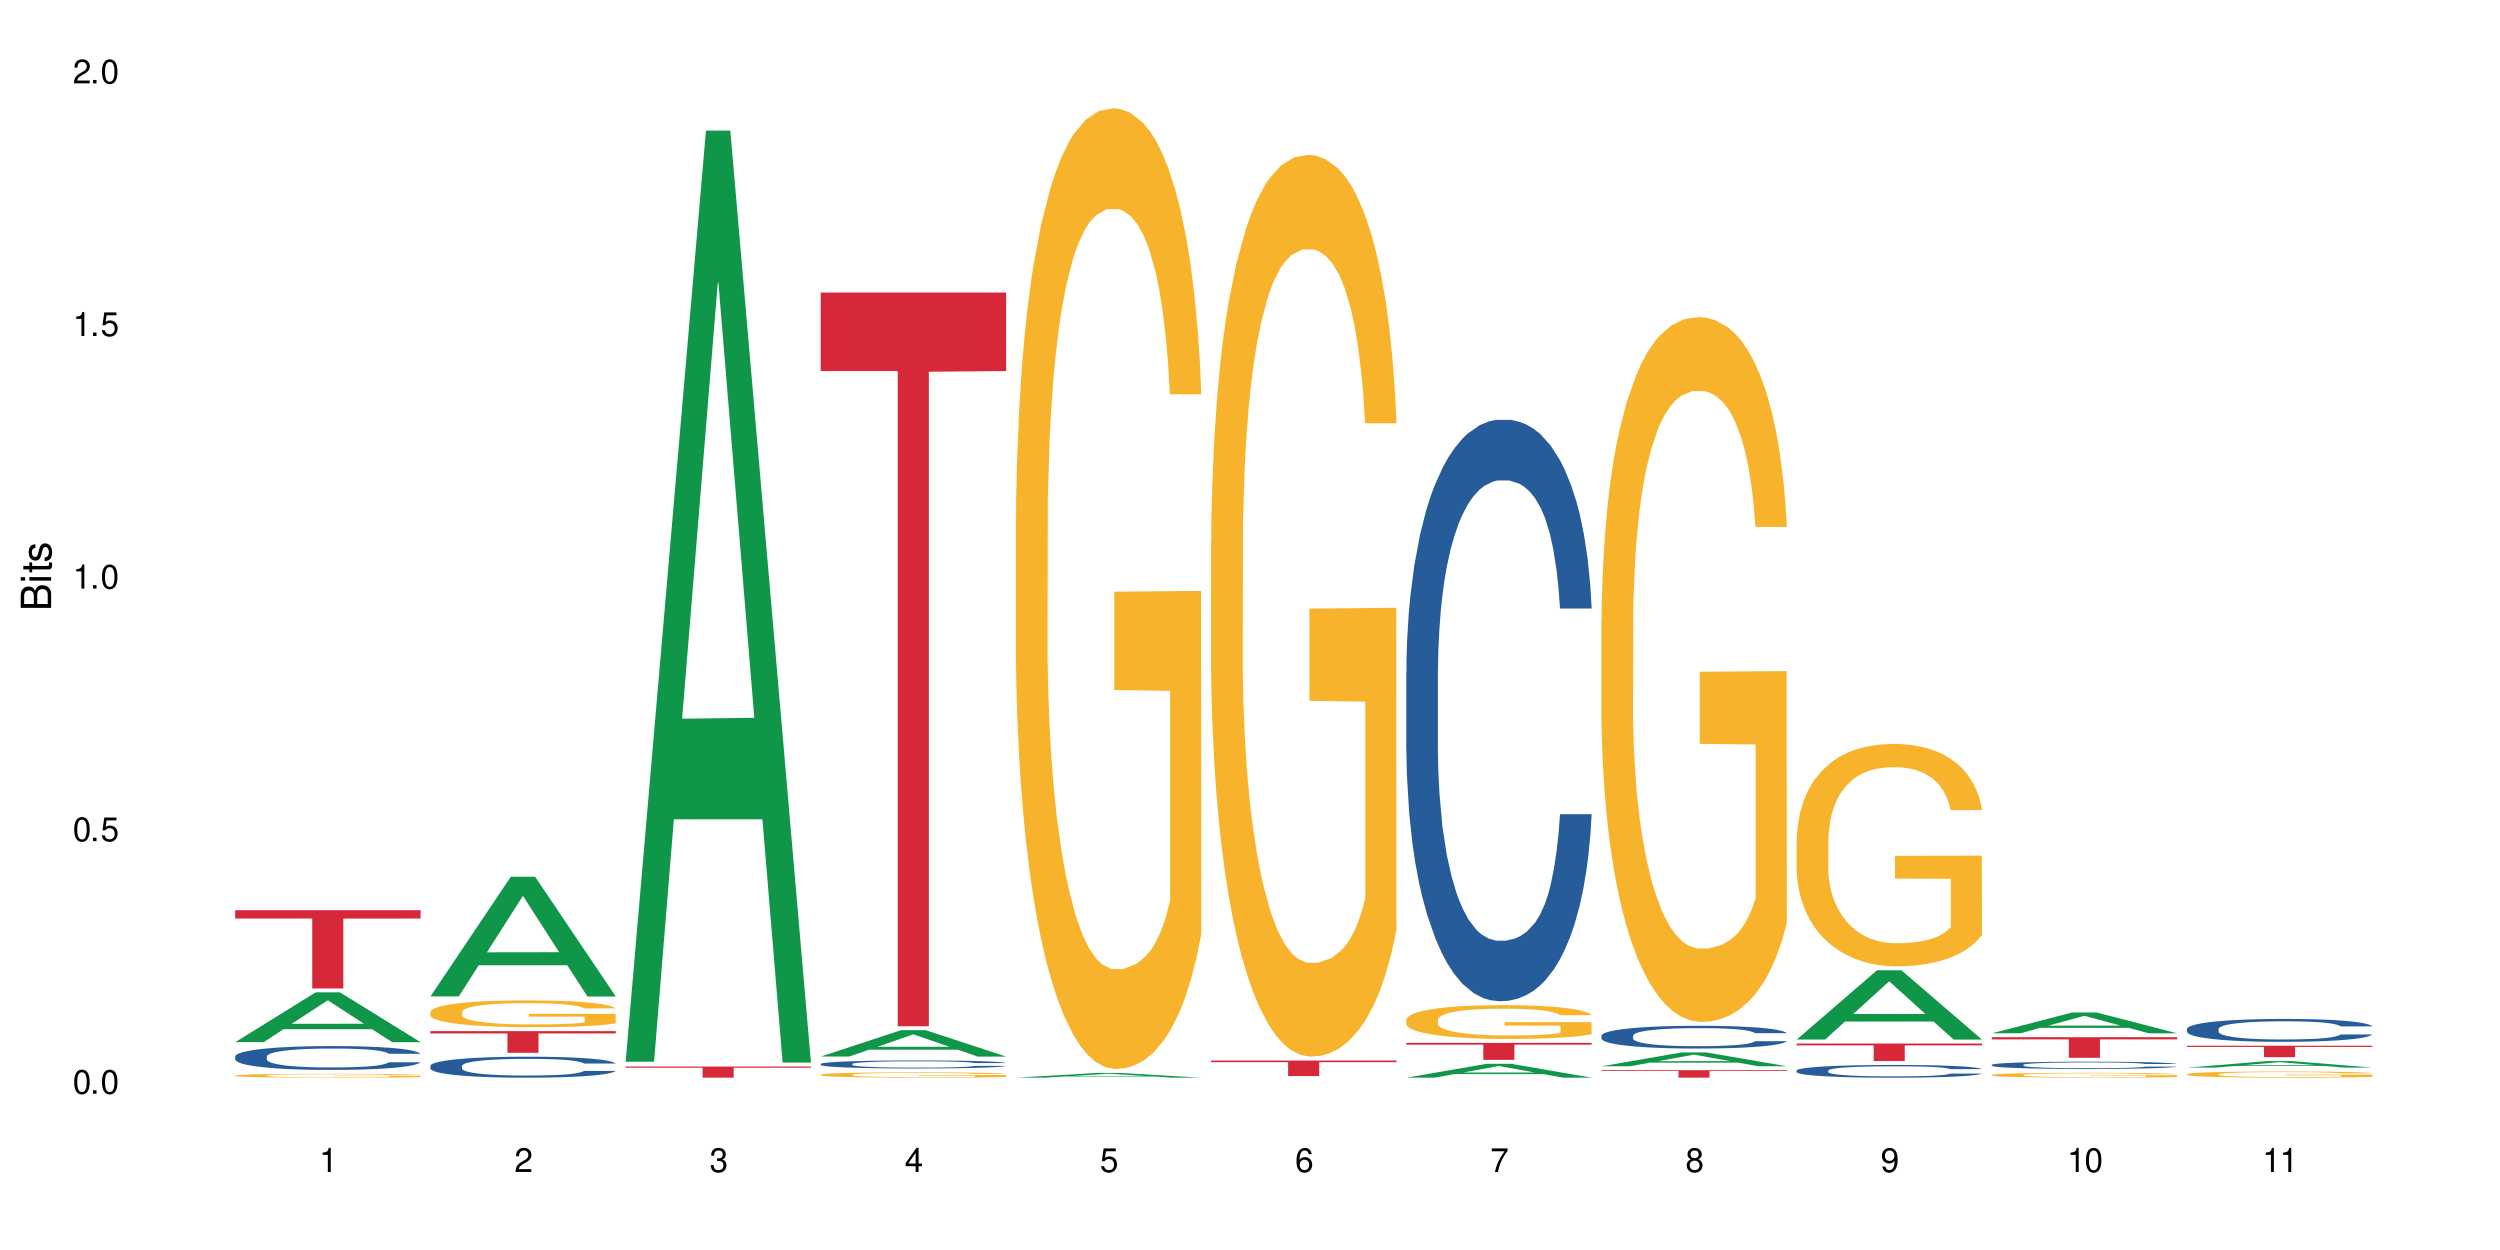 <?xml version="1.0" encoding="UTF-8"?>
<svg xmlns="http://www.w3.org/2000/svg" xmlns:xlink="http://www.w3.org/1999/xlink" width="720" height="360" viewBox="0 0 720 360">
<defs>
<g>
<g id="glyph-0-0">
</g>
<g id="glyph-0-1">
<path d="M 2.641 -6.938 C 2 -6.938 1.422 -6.656 1.078 -6.172 C 0.641 -5.562 0.406 -4.641 0.406 -3.359 C 0.406 -1.016 1.188 0.219 2.641 0.219 C 4.078 0.219 4.859 -1.016 4.859 -3.297 C 4.859 -4.641 4.656 -5.547 4.203 -6.172 C 3.844 -6.656 3.281 -6.938 2.641 -6.938 Z M 2.641 -6.188 C 3.547 -6.188 4 -5.25 4 -3.375 C 4 -1.406 3.562 -0.484 2.625 -0.484 C 1.734 -0.484 1.281 -1.438 1.281 -3.344 C 1.281 -5.25 1.734 -6.188 2.641 -6.188 Z M 2.641 -6.188 "/>
</g>
<g id="glyph-0-2">
<path d="M 1.828 -1 L 0.828 -1 L 0.828 0 L 1.828 0 Z M 1.828 -1 "/>
</g>
<g id="glyph-0-3">
<path d="M 4.562 -6.797 L 1.062 -6.797 L 0.547 -3.094 L 1.328 -3.094 C 1.719 -3.562 2.047 -3.734 2.578 -3.734 C 3.484 -3.734 4.062 -3.109 4.062 -2.094 C 4.062 -1.125 3.484 -0.531 2.578 -0.531 C 1.828 -0.531 1.375 -0.906 1.188 -1.672 L 0.328 -1.672 C 0.453 -1.109 0.547 -0.844 0.75 -0.594 C 1.125 -0.078 1.828 0.219 2.594 0.219 C 3.969 0.219 4.922 -0.781 4.922 -2.219 C 4.922 -3.562 4.031 -4.484 2.719 -4.484 C 2.25 -4.484 1.859 -4.359 1.469 -4.062 L 1.734 -5.969 L 4.562 -5.969 Z M 4.562 -6.797 "/>
</g>
<g id="glyph-0-4">
<path d="M 2.484 -4.938 L 2.484 0 L 3.328 0 L 3.328 -6.938 L 2.766 -6.938 C 2.469 -5.875 2.281 -5.734 0.984 -5.562 L 0.984 -4.938 Z M 2.484 -4.938 "/>
</g>
<g id="glyph-0-5">
<path d="M 4.859 -0.828 L 1.281 -0.828 C 1.359 -1.406 1.672 -1.781 2.5 -2.281 L 3.469 -2.828 C 4.406 -3.344 4.906 -4.062 4.906 -4.906 C 4.906 -5.484 4.672 -6.031 4.266 -6.406 C 3.859 -6.766 3.375 -6.938 2.719 -6.938 C 1.859 -6.938 1.219 -6.625 0.844 -6.031 C 0.609 -5.672 0.5 -5.234 0.484 -4.531 L 1.328 -4.531 C 1.359 -5.016 1.406 -5.281 1.531 -5.516 C 1.75 -5.938 2.188 -6.203 2.703 -6.203 C 3.469 -6.203 4.031 -5.641 4.031 -4.891 C 4.031 -4.344 3.719 -3.859 3.125 -3.516 L 2.234 -3 C 0.812 -2.172 0.406 -1.531 0.328 -0.016 L 4.859 -0.016 Z M 4.859 -0.828 "/>
</g>
<g id="glyph-0-6">
<path d="M 2.125 -3.188 L 2.578 -3.188 C 3.5 -3.188 3.984 -2.766 3.984 -1.922 C 3.984 -1.062 3.469 -0.531 2.594 -0.531 C 1.656 -0.531 1.203 -1 1.156 -2.016 L 0.312 -2.016 C 0.344 -1.453 0.438 -1.094 0.609 -0.781 C 0.953 -0.109 1.625 0.219 2.547 0.219 C 3.953 0.219 4.859 -0.625 4.859 -1.938 C 4.859 -2.828 4.516 -3.297 3.703 -3.594 C 4.344 -3.844 4.656 -4.328 4.656 -5.031 C 4.656 -6.219 3.875 -6.938 2.578 -6.938 C 1.203 -6.938 0.484 -6.172 0.453 -4.703 L 1.297 -4.703 C 1.312 -5.125 1.344 -5.359 1.453 -5.578 C 1.641 -5.969 2.062 -6.203 2.594 -6.203 C 3.344 -6.203 3.797 -5.75 3.797 -5 C 3.797 -4.516 3.609 -4.219 3.25 -4.047 C 3.016 -3.953 2.703 -3.922 2.125 -3.906 Z M 2.125 -3.188 "/>
</g>
<g id="glyph-0-7">
<path d="M 3.141 -1.672 L 3.141 0 L 3.984 0 L 3.984 -1.672 L 4.984 -1.672 L 4.984 -2.438 L 3.984 -2.438 L 3.984 -6.938 L 3.359 -6.938 L 0.266 -2.578 L 0.266 -1.672 Z M 3.141 -2.438 L 1 -2.438 L 3.141 -5.5 Z M 3.141 -2.438 "/>
</g>
<g id="glyph-0-8">
<path d="M 4.781 -5.125 C 4.609 -6.266 3.891 -6.938 2.844 -6.938 C 2.094 -6.938 1.422 -6.578 1.031 -5.953 C 0.594 -5.266 0.406 -4.422 0.406 -3.172 C 0.406 -2 0.578 -1.25 0.984 -0.641 C 1.359 -0.078 1.953 0.219 2.703 0.219 C 3.984 0.219 4.922 -0.75 4.922 -2.094 C 4.922 -3.375 4.062 -4.281 2.844 -4.281 C 2.172 -4.281 1.641 -4.031 1.281 -3.516 C 1.281 -5.234 1.828 -6.188 2.797 -6.188 C 3.391 -6.188 3.797 -5.797 3.938 -5.125 Z M 2.734 -3.531 C 3.547 -3.531 4.062 -2.953 4.062 -2.031 C 4.062 -1.156 3.484 -0.531 2.703 -0.531 C 1.922 -0.531 1.328 -1.188 1.328 -2.078 C 1.328 -2.938 1.906 -3.531 2.734 -3.531 Z M 2.734 -3.531 "/>
</g>
<g id="glyph-0-9">
<path d="M 4.984 -6.797 L 0.438 -6.797 L 0.438 -5.969 L 4.109 -5.969 C 2.5 -3.656 1.828 -2.234 1.328 0 L 2.219 0 C 2.594 -2.172 3.453 -4.047 4.984 -6.094 Z M 4.984 -6.797 "/>
</g>
<g id="glyph-0-10">
<path d="M 3.75 -3.656 C 4.469 -4.094 4.688 -4.438 4.688 -5.078 C 4.688 -6.172 3.844 -6.938 2.641 -6.938 C 1.438 -6.938 0.594 -6.172 0.594 -5.094 C 0.594 -4.438 0.812 -4.094 1.516 -3.656 C 0.734 -3.266 0.359 -2.703 0.359 -1.922 C 0.359 -0.656 1.281 0.219 2.641 0.219 C 3.984 0.219 4.922 -0.656 4.922 -1.922 C 4.922 -2.703 4.531 -3.266 3.75 -3.656 Z M 2.641 -6.188 C 3.359 -6.188 3.812 -5.75 3.812 -5.062 C 3.812 -4.406 3.344 -3.984 2.641 -3.984 C 1.922 -3.984 1.453 -4.406 1.453 -5.078 C 1.453 -5.75 1.922 -6.188 2.641 -6.188 Z M 2.641 -3.266 C 3.484 -3.266 4.062 -2.719 4.062 -1.906 C 4.062 -1.078 3.484 -0.531 2.625 -0.531 C 1.797 -0.531 1.219 -1.094 1.219 -1.906 C 1.219 -2.719 1.781 -3.266 2.641 -3.266 Z M 2.641 -3.266 "/>
</g>
<g id="glyph-0-11">
<path d="M 0.516 -1.578 C 0.672 -0.453 1.406 0.219 2.438 0.219 C 3.188 0.219 3.859 -0.141 4.266 -0.766 C 4.688 -1.453 4.891 -2.297 4.891 -3.547 C 4.891 -4.719 4.703 -5.453 4.312 -6.078 C 3.938 -6.641 3.344 -6.938 2.594 -6.938 C 1.297 -6.938 0.359 -5.969 0.359 -4.625 C 0.359 -3.344 1.234 -2.453 2.453 -2.453 C 3.094 -2.453 3.578 -2.672 4.016 -3.203 C 4 -1.484 3.469 -0.531 2.5 -0.531 C 1.906 -0.531 1.484 -0.906 1.359 -1.578 Z M 2.578 -6.203 C 3.375 -6.203 3.969 -5.531 3.969 -4.641 C 3.969 -3.797 3.391 -3.188 2.547 -3.188 C 1.734 -3.188 1.234 -3.766 1.234 -4.688 C 1.234 -5.562 1.797 -6.203 2.578 -6.203 Z M 2.578 -6.203 "/>
</g>
<g id="glyph-1-0">
</g>
<g id="glyph-1-1">
<path d="M 0 -0.953 L 0 -4.891 C 0 -5.719 -0.234 -6.344 -0.734 -6.797 C -1.188 -7.234 -1.812 -7.469 -2.5 -7.469 C -3.547 -7.469 -4.188 -7 -4.625 -5.875 C -4.984 -6.688 -5.625 -7.094 -6.531 -7.094 C -7.172 -7.094 -7.734 -6.859 -8.141 -6.391 C -8.562 -5.922 -8.75 -5.344 -8.75 -4.5 L -8.75 -0.953 Z M -4.984 -2.062 L -7.766 -2.062 L -7.766 -4.219 C -7.766 -4.844 -7.688 -5.203 -7.453 -5.5 C -7.219 -5.812 -6.859 -5.969 -6.375 -5.969 C -5.891 -5.969 -5.531 -5.812 -5.297 -5.5 C -5.062 -5.203 -4.984 -4.844 -4.984 -4.219 Z M -0.984 -2.062 L -4 -2.062 L -4 -4.781 C -4 -5.766 -3.438 -6.359 -2.484 -6.359 C -1.547 -6.359 -0.984 -5.766 -0.984 -4.781 Z M -0.984 -2.062 "/>
</g>
<g id="glyph-1-2">
<path d="M -6.281 -1.797 L -6.281 -0.797 L 0 -0.797 L 0 -1.797 Z M -8.75 -1.797 L -8.75 -0.797 L -7.484 -0.797 L -7.484 -1.797 Z M -8.75 -1.797 "/>
</g>
<g id="glyph-1-3">
<path d="M -6.281 -3.047 L -6.281 -2.016 L -8.016 -2.016 L -8.016 -1.016 L -6.281 -1.016 L -6.281 -0.172 L -5.469 -0.172 L -5.469 -1.016 L -0.719 -1.016 C -0.078 -1.016 0.281 -1.453 0.281 -2.234 C 0.281 -2.5 0.25 -2.719 0.188 -3.047 L -0.641 -3.047 C -0.609 -2.906 -0.594 -2.766 -0.594 -2.562 C -0.594 -2.141 -0.719 -2.016 -1.156 -2.016 L -5.469 -2.016 L -5.469 -3.047 Z M -6.281 -3.047 "/>
</g>
<g id="glyph-1-4">
<path d="M -4.531 -5.25 C -5.766 -5.25 -6.469 -4.422 -6.469 -2.969 C -6.469 -1.516 -5.719 -0.562 -4.547 -0.562 C -3.562 -0.562 -3.094 -1.062 -2.734 -2.562 L -2.516 -3.484 C -2.344 -4.188 -2.094 -4.469 -1.641 -4.469 C -1.047 -4.469 -0.641 -3.875 -0.641 -3 C -0.641 -2.453 -0.797 -2 -1.062 -1.75 C -1.25 -1.594 -1.422 -1.531 -1.875 -1.469 L -1.875 -0.406 C -0.422 -0.453 0.281 -1.266 0.281 -2.922 C 0.281 -4.5 -0.5 -5.516 -1.719 -5.516 C -2.656 -5.516 -3.172 -4.984 -3.469 -3.734 L -3.703 -2.766 C -3.891 -1.953 -4.156 -1.609 -4.594 -1.609 C -5.188 -1.609 -5.547 -2.125 -5.547 -2.938 C -5.547 -3.75 -5.203 -4.172 -4.531 -4.203 Z M -4.531 -5.25 "/>
</g>
</g>
</defs>
<rect x="-72" y="-36" width="864" height="432" fill="rgb(100%, 100%, 100%)" fill-opacity="1"/>
<path fill-rule="nonzero" fill="rgb(6.275%, 58.824%, 28.235%)" fill-opacity="1" d="M 67.73 300.137 L 67.789 300.125 L 90.895 285.797 L 97.91 285.797 L 121.133 300.152 L 112.973 300.152 L 107.152 296.406 L 81.652 296.406 L 75.945 300.137 L 67.73 300.137 L 84.105 294.855 L 104.816 294.84 L 94.488 288.141 L 94.375 288.129 L 94.262 288.168 L 84.047 294.84 L 84.105 294.855 Z M 67.73 300.137 "/>
<path fill-rule="nonzero" fill="rgb(14.51%, 36.078%, 60%)" fill-opacity="1" d="M 67.73 304.258 L 67.797 304.25 L 67.797 304.102 L 67.992 303.863 L 68.449 303.562 L 68.902 303.355 L 70.074 302.984 L 71.703 302.629 L 73.398 302.352 L 74.633 302.188 L 75.742 302.062 L 78.281 301.832 L 79.91 301.711 L 81.668 301.605 L 83.816 301.5 L 85.379 301.438 L 88.895 301.336 L 91.5 301.293 L 93.52 301.273 L 97.883 301.273 L 100.488 301.297 L 102.375 301.328 L 104.461 301.379 L 106.219 301.438 L 109.281 301.574 L 112.016 301.75 L 113.254 301.852 L 115.207 302.043 L 116.703 302.23 L 117.746 302.395 L 118.918 302.629 L 119.961 302.91 L 120.742 303.23 L 121.133 303.5 L 112.016 303.5 L 111.559 303.25 L 111.039 303.055 L 110.062 302.797 L 109.086 302.613 L 107.715 302.434 L 106.48 302.312 L 104.785 302.195 L 103.289 302.121 L 101.727 302.062 L 100.227 302.023 L 97.363 301.988 L 94.039 301.988 L 92.805 302 L 90.262 302.051 L 88.895 302.094 L 86.941 302.184 L 85.574 302.262 L 83.945 302.391 L 82.84 302.496 L 81.473 302.66 L 80.496 302.805 L 79.387 303.012 L 78.738 303.168 L 78.152 303.344 L 77.629 303.551 L 77.238 303.77 L 76.977 304 L 76.848 304.227 L 76.848 305.199 L 76.977 305.426 L 77.305 305.688 L 78.152 306.07 L 79.387 306.402 L 80.82 306.668 L 82.188 306.855 L 82.969 306.941 L 84.012 307.043 L 85.641 307.168 L 87.984 307.293 L 89.352 307.344 L 91.438 307.395 L 93.586 307.418 L 96.449 307.418 L 98.988 307.395 L 100.684 307.363 L 102.441 307.312 L 104.852 307.207 L 106.348 307.105 L 107.652 306.988 L 108.629 306.867 L 109.281 306.766 L 110.258 306.574 L 111.039 306.359 L 111.625 306.141 L 112.016 305.926 L 121.133 305.926 L 120.742 306.176 L 120.156 306.422 L 119.57 306.605 L 118.656 306.824 L 117.613 307.02 L 116.117 307.238 L 114.879 307.383 L 113.254 307.539 L 111.754 307.656 L 110.125 307.766 L 107.715 307.891 L 106.152 307.953 L 104.461 308.008 L 102.441 308.059 L 99.902 308.102 L 97.168 308.129 L 94.625 308.133 L 91.891 308.121 L 89.871 308.098 L 87.203 308.039 L 83.883 307.926 L 81.473 307.809 L 79.582 307.688 L 77.957 307.562 L 76.133 307.395 L 73.789 307.117 L 72.355 306.906 L 71.379 306.73 L 70.27 306.484 L 69.488 306.266 L 68.578 305.914 L 67.926 305.469 L 67.73 305.125 Z M 67.73 304.258 "/>
<path fill-rule="nonzero" fill="rgb(96.863%, 70.196%, 16.863%)" fill-opacity="1" d="M 67.73 309.734 L 67.797 309.734 L 67.797 309.715 L 68.055 309.668 L 68.707 309.605 L 69.555 309.551 L 70.465 309.512 L 71.051 309.488 L 72.027 309.457 L 72.875 309.438 L 75.023 309.391 L 77.762 309.348 L 79.258 309.328 L 80.949 309.312 L 83.359 309.293 L 84.469 309.285 L 87.855 309.27 L 91.695 309.258 L 95.93 309.254 L 97.883 309.258 L 100.555 309.262 L 104.199 309.273 L 106.285 309.281 L 107.91 309.293 L 109.605 309.305 L 111.688 309.324 L 113.645 309.352 L 115.207 309.375 L 116.77 309.406 L 118.07 309.438 L 119.18 309.473 L 120.156 309.516 L 120.742 309.555 L 121.133 309.59 L 112.078 309.59 L 111.559 309.555 L 110.973 309.527 L 109.996 309.492 L 109.02 309.469 L 108.043 309.449 L 106.219 309.422 L 104.656 309.406 L 102.703 309.391 L 100.812 309.383 L 98.664 309.375 L 93.91 309.375 L 90.785 309.379 L 88.961 309.387 L 87.66 309.398 L 85.836 309.41 L 84.727 309.426 L 84.078 309.434 L 82.125 309.465 L 80.82 309.492 L 80.105 309.512 L 79.191 309.543 L 78.543 309.57 L 77.824 309.609 L 77.434 309.641 L 76.914 309.711 L 76.848 309.895 L 77.043 309.934 L 77.434 309.977 L 77.957 310.012 L 78.738 310.051 L 79.52 310.082 L 80.887 310.121 L 82.059 310.148 L 82.969 310.164 L 84.727 310.191 L 85.445 310.203 L 87.137 310.219 L 88.895 310.234 L 91.047 310.246 L 92.672 310.254 L 95.277 310.258 L 98.598 310.258 L 102.508 310.254 L 104.98 310.246 L 106.676 310.234 L 107.781 310.23 L 109.148 310.219 L 110.125 310.207 L 111.039 310.195 L 112.145 310.18 L 112.145 309.934 L 96.059 309.934 L 96.059 309.82 L 121.066 309.816 L 121.133 310.219 L 119.766 310.246 L 118.07 310.273 L 116.441 310.293 L 114.75 310.309 L 112.34 310.328 L 110.387 310.34 L 107.391 310.355 L 104.656 310.363 L 101.789 310.371 L 99.25 310.375 L 96.254 310.375 L 93.586 310.371 L 90.719 310.367 L 88.441 310.359 L 86.355 310.348 L 84.273 310.336 L 81.668 310.312 L 79.973 310.297 L 76.457 310.25 L 74.895 310.223 L 73.852 310.199 L 72.812 310.176 L 71.703 310.145 L 70.66 310.109 L 69.879 310.078 L 69.164 310.043 L 68.645 310.008 L 68.121 309.965 L 67.859 309.926 L 67.73 309.895 Z M 67.73 309.734 "/>
<path fill-rule="nonzero" fill="rgb(83.922%, 15.686%, 22.353%)" fill-opacity="1" d="M 67.73 262.129 L 121.133 262.129 L 121.133 264.543 L 98.875 264.562 L 98.875 284.676 L 89.922 284.676 L 89.922 264.586 L 89.793 264.543 L 67.73 264.543 Z M 67.73 262.129 "/>
<path fill-rule="nonzero" fill="rgb(6.275%, 58.824%, 28.235%)" fill-opacity="1" d="M 123.941 286.957 L 124 286.926 L 147.105 252.508 L 154.125 252.508 L 177.344 286.992 L 169.184 286.992 L 163.367 277.992 L 137.863 277.992 L 132.156 286.957 L 123.941 286.957 L 140.316 274.266 L 161.027 274.234 L 150.699 258.145 L 150.586 258.109 L 150.473 258.207 L 140.258 274.234 L 140.316 274.266 Z M 123.941 286.957 "/>
<path fill-rule="nonzero" fill="rgb(14.51%, 36.078%, 60%)" fill-opacity="1" d="M 123.941 306.961 L 124.008 306.957 L 124.008 306.824 L 124.203 306.613 L 124.66 306.348 L 125.113 306.168 L 126.285 305.84 L 127.914 305.527 L 129.609 305.285 L 130.844 305.141 L 131.953 305.031 L 134.492 304.824 L 136.121 304.719 L 137.879 304.625 L 140.027 304.531 L 141.59 304.477 L 145.109 304.391 L 147.711 304.352 L 149.73 304.332 L 154.094 304.332 L 156.699 304.355 L 158.59 304.383 L 160.672 304.426 L 162.43 304.477 L 165.492 304.598 L 168.227 304.754 L 169.465 304.84 L 171.418 305.012 L 172.914 305.18 L 173.957 305.32 L 175.129 305.527 L 176.172 305.773 L 176.953 306.055 L 177.344 306.293 L 168.227 306.293 L 167.77 306.074 L 167.25 305.902 L 166.273 305.676 L 165.297 305.516 L 163.93 305.355 L 162.691 305.25 L 160.996 305.145 L 159.5 305.078 L 157.938 305.031 L 156.438 304.996 L 153.574 304.965 L 150.254 304.965 L 149.016 304.973 L 146.477 305.02 L 145.109 305.059 L 143.152 305.133 L 141.785 305.207 L 140.156 305.316 L 139.051 305.41 L 137.684 305.555 L 136.707 305.68 L 135.598 305.863 L 134.949 306 L 134.363 306.156 L 133.84 306.34 L 133.449 306.531 L 133.191 306.734 L 133.059 306.934 L 133.059 307.789 L 133.191 307.988 L 133.516 308.223 L 134.363 308.559 L 135.598 308.852 L 137.031 309.082 L 138.398 309.25 L 139.18 309.324 L 140.223 309.414 L 141.852 309.523 L 144.195 309.637 L 145.562 309.68 L 147.648 309.723 L 149.797 309.746 L 152.66 309.746 L 155.203 309.723 L 156.895 309.695 L 158.652 309.652 L 161.062 309.559 L 162.559 309.469 L 163.863 309.363 L 164.84 309.258 L 165.492 309.172 L 166.469 309 L 167.25 308.812 L 167.836 308.617 L 168.227 308.43 L 177.344 308.43 L 176.953 308.652 L 176.367 308.867 L 175.781 309.027 L 174.867 309.223 L 173.828 309.391 L 172.328 309.586 L 171.09 309.711 L 169.465 309.852 L 167.965 309.957 L 166.336 310.051 L 163.93 310.16 L 162.363 310.215 L 160.672 310.266 L 158.652 310.309 L 156.113 310.348 L 153.379 310.371 L 150.84 310.375 L 148.102 310.363 L 146.086 310.344 L 143.414 310.293 L 140.094 310.191 L 137.684 310.086 L 135.793 309.984 L 134.168 309.871 L 132.344 309.723 L 130 309.48 L 128.566 309.293 L 127.59 309.137 L 126.48 308.922 L 125.699 308.73 L 124.789 308.422 L 124.137 308.027 L 123.941 307.723 Z M 123.941 306.961 "/>
<path fill-rule="nonzero" fill="rgb(96.863%, 70.196%, 16.863%)" fill-opacity="1" d="M 123.941 291.422 L 124.008 291.414 L 124.008 291.273 L 124.27 290.957 L 124.918 290.52 L 125.766 290.16 L 126.676 289.875 L 127.266 289.727 L 128.242 289.516 L 129.086 289.359 L 131.234 289.043 L 133.973 288.746 L 135.469 288.621 L 137.164 288.5 L 139.57 288.367 L 140.68 288.316 L 144.066 288.203 L 147.906 288.133 L 152.141 288.113 L 154.094 288.121 L 156.766 288.148 L 160.41 288.227 L 162.496 288.297 L 164.125 288.367 L 165.816 288.457 L 167.902 288.598 L 169.855 288.77 L 171.418 288.938 L 172.98 289.148 L 174.281 289.375 L 175.391 289.621 L 176.367 289.918 L 176.953 290.164 L 177.344 290.414 L 168.293 290.414 L 167.77 290.164 L 167.184 289.977 L 166.207 289.742 L 165.23 289.574 L 164.254 289.438 L 162.43 289.254 L 160.867 289.141 L 158.914 289.043 L 157.023 288.98 L 154.875 288.938 L 153.574 288.922 L 150.121 288.922 L 146.996 288.973 L 145.172 289.031 L 143.871 289.086 L 142.047 289.191 L 140.941 289.277 L 140.289 289.332 L 138.336 289.551 L 137.031 289.75 L 136.316 289.883 L 135.402 290.094 L 134.754 290.285 L 134.035 290.566 L 133.645 290.781 L 133.125 291.258 L 133.059 292.531 L 133.254 292.797 L 133.645 293.086 L 134.168 293.34 L 134.949 293.609 L 135.73 293.812 L 137.098 294.09 L 138.27 294.273 L 139.18 294.391 L 140.941 294.582 L 141.656 294.648 L 143.348 294.773 L 145.109 294.871 L 147.258 294.957 L 148.883 295 L 151.488 295.035 L 154.812 295.035 L 158.719 294.992 L 161.191 294.938 L 162.887 294.879 L 163.992 294.828 L 165.359 294.754 L 166.336 294.684 L 167.25 294.605 L 168.355 294.484 L 168.355 292.797 L 152.27 292.789 L 152.27 292 L 177.277 291.992 L 177.344 294.754 L 175.977 294.941 L 174.281 295.125 L 172.656 295.266 L 170.961 295.387 L 168.551 295.523 L 166.598 295.605 L 163.602 295.703 L 160.867 295.77 L 158 295.812 L 155.461 295.832 L 152.465 295.84 L 149.797 295.824 L 146.93 295.781 L 144.652 295.727 L 142.566 295.656 L 140.484 295.562 L 137.879 295.414 L 136.188 295.297 L 134.426 295.148 L 132.668 294.973 L 131.105 294.781 L 130.062 294.633 L 129.023 294.465 L 127.914 294.25 L 126.871 294.012 L 126.09 293.793 L 125.375 293.547 L 124.855 293.312 L 124.332 292.996 L 124.074 292.742 L 123.941 292.523 Z M 123.941 291.422 "/>
<path fill-rule="nonzero" fill="rgb(83.922%, 15.686%, 22.353%)" fill-opacity="1" d="M 123.941 296.961 L 177.344 296.961 L 177.344 297.629 L 155.086 297.637 L 155.086 303.211 L 146.133 303.211 L 146.133 297.641 L 146.004 297.629 L 123.941 297.629 Z M 123.941 296.961 "/>
<path fill-rule="nonzero" fill="rgb(6.275%, 58.824%, 28.235%)" fill-opacity="1" d="M 180.152 305.785 L 180.211 305.531 L 203.316 37.609 L 210.336 37.609 L 233.555 306.035 L 225.395 306.035 L 219.578 235.969 L 194.074 235.969 L 188.371 305.785 L 180.152 305.785 L 196.527 206.984 L 217.238 206.73 L 206.91 81.465 L 206.797 81.215 L 206.684 81.969 L 196.473 206.73 L 196.527 206.984 Z M 180.152 305.785 "/>
<path fill-rule="nonzero" fill="rgb(83.922%, 15.686%, 22.353%)" fill-opacity="1" d="M 180.152 307.156 L 233.555 307.156 L 233.555 307.5 L 211.301 307.504 L 211.301 310.375 L 202.344 310.375 L 202.344 307.508 L 202.215 307.5 L 180.152 307.5 Z M 180.152 307.156 "/>
<path fill-rule="nonzero" fill="rgb(6.275%, 58.824%, 28.235%)" fill-opacity="1" d="M 236.367 304.289 L 236.422 304.281 L 259.527 296.676 L 266.547 296.676 L 289.766 304.293 L 281.609 304.293 L 275.789 302.305 L 250.285 302.305 L 244.582 304.289 L 236.367 304.289 L 252.738 301.484 L 273.449 301.477 L 263.121 297.922 L 263.008 297.914 L 262.895 297.934 L 252.684 301.477 L 252.738 301.484 Z M 236.367 304.289 "/>
<path fill-rule="nonzero" fill="rgb(14.51%, 36.078%, 60%)" fill-opacity="1" d="M 236.367 306.418 L 236.43 306.414 L 236.43 306.363 L 236.625 306.285 L 237.082 306.184 L 237.539 306.113 L 238.711 305.988 L 240.34 305.871 L 242.031 305.777 L 243.27 305.723 L 244.375 305.68 L 246.914 305.602 L 248.543 305.562 L 250.301 305.527 L 252.449 305.492 L 254.016 305.469 L 257.531 305.438 L 260.137 305.422 L 262.152 305.414 L 266.516 305.414 L 269.121 305.426 L 271.012 305.434 L 273.094 305.453 L 274.852 305.469 L 277.914 305.516 L 280.648 305.574 L 281.887 305.609 L 283.84 305.676 L 285.34 305.738 L 286.379 305.793 L 287.551 305.871 L 288.594 305.965 L 289.375 306.07 L 289.766 306.16 L 280.648 306.16 L 280.191 306.078 L 279.672 306.012 L 278.695 305.926 L 277.719 305.867 L 276.352 305.805 L 275.113 305.766 L 273.422 305.727 L 271.922 305.699 L 270.359 305.68 L 268.863 305.668 L 265.996 305.656 L 262.676 305.656 L 261.438 305.66 L 258.898 305.676 L 257.531 305.691 L 255.578 305.719 L 254.211 305.746 L 252.582 305.789 L 251.473 305.824 L 250.105 305.879 L 249.129 305.93 L 248.023 306 L 247.371 306.051 L 246.785 306.109 L 246.266 306.18 L 245.875 306.254 L 245.613 306.328 L 245.484 306.406 L 245.484 306.73 L 245.613 306.809 L 245.938 306.895 L 246.785 307.023 L 248.023 307.137 L 249.457 307.223 L 250.824 307.285 L 251.605 307.316 L 252.645 307.348 L 254.273 307.391 L 256.617 307.434 L 257.984 307.449 L 260.07 307.469 L 262.219 307.477 L 265.086 307.477 L 267.625 307.469 L 269.316 307.457 L 271.074 307.441 L 273.484 307.402 L 274.984 307.371 L 276.285 307.332 L 277.262 307.289 L 277.914 307.258 L 278.891 307.191 L 279.672 307.121 L 280.258 307.047 L 280.648 306.977 L 289.766 306.977 L 289.375 307.059 L 288.789 307.141 L 288.203 307.203 L 287.293 307.277 L 286.25 307.34 L 284.75 307.414 L 283.516 307.461 L 281.887 307.516 L 280.387 307.555 L 278.762 307.59 L 276.352 307.633 L 274.789 307.652 L 273.094 307.672 L 271.074 307.691 L 268.535 307.703 L 265.801 307.711 L 263.262 307.715 L 260.527 307.711 L 258.508 307.703 L 255.836 307.684 L 252.516 307.645 L 250.105 307.605 L 248.219 307.566 L 246.59 307.523 L 244.766 307.469 L 242.422 307.375 L 240.988 307.305 L 240.012 307.246 L 238.906 307.164 L 238.125 307.09 L 237.211 306.973 L 236.562 306.82 L 236.367 306.707 Z M 236.367 306.418 "/>
<path fill-rule="nonzero" fill="rgb(96.863%, 70.196%, 16.863%)" fill-opacity="1" d="M 236.367 309.496 L 236.43 309.492 L 236.43 309.465 L 236.691 309.402 L 237.344 309.316 L 238.188 309.242 L 239.102 309.188 L 239.688 309.156 L 240.664 309.117 L 241.512 309.086 L 243.66 309.023 L 246.395 308.961 L 247.891 308.938 L 249.586 308.914 L 251.996 308.887 L 253.102 308.875 L 256.488 308.855 L 260.332 308.84 L 264.562 308.836 L 266.516 308.836 L 269.188 308.844 L 272.836 308.859 L 274.918 308.871 L 276.547 308.887 L 278.238 308.906 L 280.324 308.934 L 282.277 308.969 L 283.84 309 L 285.402 309.043 L 286.707 309.086 L 287.812 309.137 L 288.789 309.195 L 289.375 309.246 L 289.766 309.293 L 280.715 309.293 L 280.191 309.246 L 279.605 309.207 L 278.629 309.16 L 277.652 309.129 L 276.676 309.102 L 274.852 309.062 L 273.289 309.043 L 271.336 309.023 L 269.449 309.008 L 267.301 309 L 265.996 308.996 L 262.543 308.996 L 259.418 309.008 L 257.594 309.02 L 256.293 309.031 L 254.469 309.051 L 253.363 309.066 L 252.711 309.078 L 250.758 309.121 L 249.457 309.164 L 248.738 309.188 L 247.828 309.23 L 247.176 309.27 L 246.461 309.324 L 246.07 309.367 L 245.547 309.465 L 245.484 309.715 L 245.68 309.77 L 246.07 309.828 L 246.59 309.879 L 247.371 309.93 L 248.152 309.973 L 249.52 310.027 L 250.691 310.062 L 251.605 310.086 L 253.363 310.125 L 254.078 310.137 L 255.773 310.164 L 257.531 310.184 L 259.68 310.199 L 261.309 310.207 L 263.914 310.215 L 267.234 310.215 L 271.141 310.207 L 273.617 310.195 L 275.309 310.184 L 276.418 310.176 L 277.785 310.16 L 278.762 310.145 L 279.672 310.129 L 280.781 310.105 L 280.781 309.77 L 264.695 309.77 L 264.695 309.609 L 289.699 309.609 L 289.766 310.16 L 288.398 310.195 L 286.707 310.234 L 285.078 310.262 L 283.383 310.285 L 280.977 310.312 L 279.02 310.328 L 276.023 310.348 L 273.289 310.359 L 270.426 310.371 L 267.887 310.375 L 264.891 310.375 L 262.219 310.371 L 259.355 310.363 L 257.074 310.352 L 254.992 310.34 L 252.906 310.32 L 250.301 310.289 L 248.609 310.266 L 246.852 310.238 L 245.094 310.203 L 243.527 310.164 L 242.488 310.133 L 241.445 310.102 L 240.34 310.059 L 239.297 310.012 L 238.516 309.969 L 237.797 309.918 L 237.277 309.871 L 236.758 309.809 L 236.496 309.758 L 236.367 309.715 Z M 236.367 309.496 "/>
<path fill-rule="nonzero" fill="rgb(83.922%, 15.686%, 22.353%)" fill-opacity="1" d="M 236.367 84.242 L 289.766 84.242 L 289.766 106.863 L 267.512 107.062 L 267.512 295.555 L 258.555 295.555 L 258.555 107.258 L 258.426 106.863 L 236.367 106.863 Z M 236.367 84.242 "/>
<path fill-rule="nonzero" fill="rgb(6.275%, 58.824%, 28.235%)" fill-opacity="1" d="M 292.578 310.375 L 292.633 310.371 L 315.738 309.012 L 322.758 309.012 L 345.977 310.375 L 337.82 310.375 L 332 310.02 L 306.496 310.02 L 300.793 310.375 L 292.578 310.375 L 308.949 309.871 L 329.66 309.871 L 319.336 309.234 L 319.219 309.234 L 319.105 309.238 L 308.895 309.871 L 308.949 309.871 Z M 292.578 310.375 "/>
<path fill-rule="nonzero" fill="rgb(96.863%, 70.196%, 16.863%)" fill-opacity="1" d="M 292.578 149.691 L 292.641 149.441 L 292.641 144.387 L 292.902 133.016 L 293.555 117.348 L 294.398 104.457 L 295.312 94.348 L 295.898 89.043 L 296.875 81.461 L 297.723 75.902 L 299.871 64.531 L 302.605 53.914 L 304.105 49.367 L 305.797 45.07 L 308.207 40.27 L 309.312 38.5 L 312.699 34.457 L 316.543 31.93 L 320.773 31.172 L 322.73 31.426 L 325.398 32.434 L 329.047 35.215 L 331.129 37.742 L 332.758 40.27 L 334.449 43.555 L 336.535 48.609 L 338.488 54.672 L 340.051 60.738 L 341.613 68.32 L 342.918 76.406 L 344.023 85.25 L 345 95.867 L 345.586 104.711 L 345.977 113.555 L 336.926 113.555 L 336.406 104.711 L 335.82 97.887 L 334.84 89.547 L 333.863 83.484 L 332.887 78.68 L 331.066 72.109 L 329.5 68.066 L 327.547 64.531 L 325.66 62.254 L 323.512 60.738 L 322.207 60.234 L 318.758 60.234 L 315.629 62.004 L 313.809 64.023 L 312.504 66.047 L 310.68 69.836 L 309.574 72.867 L 308.922 74.891 L 306.969 82.727 L 305.668 89.801 L 304.949 94.602 L 304.039 102.184 L 303.387 109.008 L 302.672 119.113 L 302.281 126.695 L 301.758 143.879 L 301.695 189.367 L 301.891 198.973 L 302.281 209.332 L 302.801 218.43 L 303.582 228.035 L 304.363 235.363 L 305.73 245.219 L 306.902 251.789 L 307.816 256.086 L 309.574 262.906 L 310.289 265.184 L 311.984 269.73 L 313.742 273.27 L 315.891 276.301 L 317.52 277.816 L 320.125 279.082 L 323.445 279.082 L 327.352 277.566 L 329.828 275.543 L 331.52 273.52 L 332.629 271.754 L 333.996 268.973 L 334.973 266.445 L 335.883 263.664 L 336.992 259.371 L 336.992 198.973 L 320.906 198.719 L 320.906 170.414 L 345.914 170.164 L 345.977 268.973 L 344.609 275.797 L 342.918 282.367 L 341.289 287.422 L 339.598 291.715 L 337.188 296.52 L 335.234 299.551 L 332.238 303.09 L 329.5 305.363 L 326.637 306.879 L 324.098 307.637 L 321.102 307.891 L 318.43 307.383 L 315.566 305.867 L 313.285 303.848 L 311.203 301.32 L 309.117 298.035 L 306.512 292.727 L 304.82 288.43 L 303.062 283.125 L 301.305 276.805 L 299.742 269.984 L 298.699 264.676 L 297.656 258.609 L 296.551 251.031 L 295.508 242.438 L 294.727 234.605 L 294.008 225.758 L 293.488 217.418 L 292.969 206.047 L 292.707 196.949 L 292.578 189.117 Z M 292.578 149.691 "/>
<path fill-rule="nonzero" fill="rgb(96.863%, 70.196%, 16.863%)" fill-opacity="1" d="M 348.789 155.828 L 348.852 155.59 L 348.852 150.848 L 349.113 140.176 L 349.766 125.469 L 350.613 113.371 L 351.523 103.883 L 352.109 98.902 L 353.086 91.789 L 353.934 86.57 L 356.082 75.895 L 358.816 65.934 L 360.316 61.664 L 362.008 57.633 L 364.418 53.125 L 365.523 51.465 L 368.91 47.672 L 372.754 45.297 L 376.988 44.586 L 378.941 44.824 L 381.609 45.773 L 385.258 48.383 L 387.34 50.754 L 388.969 53.125 L 390.664 56.211 L 392.746 60.953 L 394.699 66.645 L 396.262 72.34 L 397.824 79.453 L 399.129 87.043 L 400.234 95.344 L 401.211 105.309 L 401.797 113.609 L 402.188 121.91 L 393.137 121.91 L 392.617 113.609 L 392.031 107.203 L 391.055 99.379 L 390.078 93.684 L 389.098 89.18 L 387.277 83.012 L 385.715 79.215 L 383.758 75.895 L 381.871 73.762 L 379.723 72.34 L 378.418 71.863 L 374.969 71.863 L 371.844 73.523 L 370.02 75.422 L 368.715 77.32 L 366.891 80.875 L 365.785 83.723 L 365.133 85.621 L 363.18 92.973 L 361.879 99.613 L 361.16 104.121 L 360.25 111.238 L 359.598 117.641 L 358.883 127.129 L 358.492 134.246 L 357.969 150.375 L 357.906 193.066 L 358.102 202.082 L 358.492 211.805 L 359.012 220.344 L 359.793 229.355 L 360.574 236.234 L 361.941 245.484 L 363.117 251.652 L 364.027 255.684 L 365.785 262.09 L 366.5 264.223 L 368.195 268.492 L 369.953 271.812 L 372.102 274.66 L 373.73 276.082 L 376.336 277.27 L 379.656 277.27 L 383.562 275.848 L 386.039 273.949 L 387.73 272.051 L 388.84 270.391 L 390.207 267.781 L 391.184 265.41 L 392.094 262.801 L 393.203 258.77 L 393.203 202.082 L 377.117 201.844 L 377.117 175.277 L 402.125 175.039 L 402.188 267.781 L 400.82 274.188 L 399.129 280.352 L 397.5 285.098 L 395.809 289.129 L 393.398 293.637 L 391.445 296.48 L 388.449 299.801 L 385.715 301.938 L 382.848 303.359 L 380.309 304.07 L 377.312 304.309 L 374.641 303.836 L 371.777 302.41 L 369.496 300.516 L 367.414 298.141 L 365.328 295.059 L 362.727 290.078 L 361.031 286.047 L 359.273 281.062 L 357.516 275.133 L 355.953 268.73 L 354.91 263.75 L 353.867 258.059 L 352.762 250.941 L 351.719 242.875 L 350.938 235.523 L 350.223 227.223 L 349.699 219.395 L 349.18 208.723 L 348.918 200.184 L 348.789 192.828 Z M 348.789 155.828 "/>
<path fill-rule="nonzero" fill="rgb(83.922%, 15.686%, 22.353%)" fill-opacity="1" d="M 348.789 305.43 L 402.188 305.43 L 402.188 305.91 L 379.934 305.914 L 379.934 309.91 L 370.98 309.91 L 370.98 305.918 L 370.848 305.91 L 348.789 305.91 Z M 348.789 305.43 "/>
<path fill-rule="nonzero" fill="rgb(6.275%, 58.824%, 28.235%)" fill-opacity="1" d="M 405 310.371 L 405.059 310.367 L 428.164 306.371 L 435.18 306.371 L 458.402 310.375 L 450.242 310.375 L 444.422 309.328 L 418.922 309.328 L 413.215 310.371 L 405 310.371 L 421.375 308.898 L 442.082 308.895 L 431.758 307.023 L 431.645 307.02 L 431.527 307.031 L 421.316 308.895 L 421.375 308.898 Z M 405 310.371 "/>
<path fill-rule="nonzero" fill="rgb(14.51%, 36.078%, 60%)" fill-opacity="1" d="M 405 193.773 L 405.066 193.621 L 405.066 189.949 L 405.262 184.133 L 405.715 176.785 L 406.172 171.734 L 407.344 162.703 L 408.973 153.98 L 410.664 147.246 L 411.902 143.266 L 413.012 140.203 L 415.551 134.543 L 417.18 131.633 L 418.938 129.031 L 421.086 126.43 L 422.648 124.898 L 426.164 122.449 L 428.77 121.379 L 430.789 120.918 L 435.152 120.918 L 437.758 121.531 L 439.645 122.297 L 441.73 123.523 L 443.488 124.898 L 446.547 128.266 L 449.285 132.551 L 450.52 135 L 452.473 139.746 L 453.973 144.336 L 455.016 148.316 L 456.188 153.98 L 457.227 160.867 L 458.012 168.672 L 458.402 175.254 L 449.285 175.254 L 448.828 169.133 L 448.309 164.387 L 447.328 158.113 L 446.352 153.672 L 444.984 149.234 L 443.746 146.328 L 442.055 143.418 L 440.559 141.582 L 438.992 140.203 L 437.496 139.285 L 434.629 138.367 L 431.309 138.367 L 430.07 138.676 L 427.531 139.898 L 426.164 140.969 L 424.211 143.113 L 422.844 145.102 L 421.215 148.164 L 420.109 150.766 L 418.742 154.746 L 417.766 158.266 L 416.656 163.316 L 416.004 167.141 L 415.418 171.43 L 414.898 176.48 L 414.508 181.836 L 414.246 187.5 L 414.117 193.008 L 414.117 216.73 L 414.246 222.242 L 414.574 228.672 L 415.418 238.008 L 416.656 246.117 L 418.09 252.547 L 419.457 257.141 L 420.238 259.281 L 421.281 261.73 L 422.91 264.793 L 425.254 267.852 L 426.621 269.078 L 428.703 270.301 L 430.855 270.914 L 433.719 270.914 L 436.258 270.301 L 437.953 269.535 L 439.711 268.312 L 442.121 265.711 L 443.617 263.262 L 444.922 260.352 L 445.898 257.445 L 446.547 254.996 L 447.523 250.25 L 448.309 245.047 L 448.895 239.691 L 449.285 234.488 L 458.402 234.488 L 458.012 240.609 L 457.426 246.578 L 456.836 251.016 L 455.926 256.375 L 454.883 261.117 L 453.387 266.477 L 452.148 269.996 L 450.52 273.82 L 449.023 276.73 L 447.395 279.332 L 444.984 282.395 L 443.422 283.922 L 441.73 285.301 L 439.711 286.527 L 437.172 287.598 L 434.434 288.211 L 431.895 288.363 L 429.16 288.055 L 427.141 287.445 L 424.473 286.066 L 421.148 283.312 L 418.742 280.402 L 416.852 277.496 L 415.223 274.434 L 413.402 270.301 L 411.055 263.566 L 409.625 258.363 L 408.648 254.078 L 407.539 248.109 L 406.758 242.75 L 405.848 234.18 L 405.195 223.312 L 405 214.895 Z M 405 193.773 "/>
<path fill-rule="nonzero" fill="rgb(96.863%, 70.196%, 16.863%)" fill-opacity="1" d="M 405 293.652 L 405.066 293.645 L 405.066 293.465 L 405.324 293.066 L 405.977 292.516 L 406.824 292.062 L 407.734 291.707 L 408.32 291.52 L 409.297 291.254 L 410.145 291.059 L 412.293 290.656 L 415.027 290.285 L 416.527 290.125 L 418.219 289.973 L 420.629 289.805 L 421.738 289.742 L 425.121 289.598 L 428.965 289.512 L 433.199 289.484 L 435.152 289.492 L 437.82 289.527 L 441.469 289.625 L 443.551 289.715 L 445.18 289.805 L 446.875 289.918 L 448.957 290.098 L 450.91 290.309 L 452.473 290.523 L 454.039 290.789 L 455.34 291.074 L 456.445 291.387 L 457.426 291.758 L 458.012 292.07 L 458.402 292.383 L 449.348 292.383 L 448.828 292.07 L 448.242 291.832 L 447.266 291.535 L 446.289 291.324 L 445.312 291.156 L 443.488 290.922 L 441.926 290.781 L 439.973 290.656 L 438.082 290.578 L 435.934 290.523 L 434.629 290.504 L 431.18 290.504 L 428.055 290.566 L 426.23 290.641 L 424.926 290.711 L 423.105 290.844 L 421.996 290.949 L 421.348 291.02 L 419.391 291.297 L 418.09 291.547 L 417.375 291.715 L 416.461 291.98 L 415.809 292.223 L 415.094 292.578 L 414.703 292.844 L 414.184 293.449 L 414.117 295.047 L 414.312 295.387 L 414.703 295.75 L 415.223 296.07 L 416.004 296.41 L 416.785 296.668 L 418.156 297.012 L 419.328 297.246 L 420.238 297.395 L 421.996 297.637 L 422.715 297.715 L 424.406 297.875 L 426.164 298 L 428.312 298.105 L 429.941 298.16 L 432.547 298.203 L 435.867 298.203 L 439.777 298.152 L 442.25 298.078 L 443.945 298.008 L 445.051 297.945 L 446.418 297.848 L 447.395 297.762 L 448.309 297.664 L 449.414 297.512 L 449.414 295.387 L 433.328 295.379 L 433.328 294.383 L 458.336 294.371 L 458.402 297.848 L 457.031 298.09 L 455.34 298.32 L 453.711 298.496 L 452.02 298.648 L 449.609 298.816 L 447.656 298.926 L 444.66 299.051 L 441.926 299.129 L 439.059 299.184 L 436.52 299.207 L 433.523 299.219 L 430.855 299.199 L 427.988 299.148 L 425.707 299.074 L 423.625 298.988 L 421.543 298.871 L 418.938 298.684 L 417.242 298.535 L 415.484 298.348 L 413.727 298.125 L 412.164 297.883 L 411.121 297.699 L 410.078 297.484 L 408.973 297.219 L 407.93 296.914 L 407.148 296.641 L 406.434 296.328 L 405.91 296.035 L 405.391 295.637 L 405.129 295.316 L 405 295.039 Z M 405 293.652 "/>
<path fill-rule="nonzero" fill="rgb(83.922%, 15.686%, 22.353%)" fill-opacity="1" d="M 405 300.34 L 458.402 300.34 L 458.402 300.863 L 436.145 300.871 L 436.145 305.25 L 427.191 305.25 L 427.191 300.875 L 427.062 300.863 L 405 300.863 Z M 405 300.34 "/>
<path fill-rule="nonzero" fill="rgb(6.275%, 58.824%, 28.235%)" fill-opacity="1" d="M 461.211 307.086 L 461.27 307.082 L 484.375 303.098 L 491.391 303.098 L 514.613 307.09 L 506.453 307.09 L 500.633 306.047 L 475.133 306.047 L 469.426 307.086 L 461.211 307.086 L 477.586 305.617 L 498.297 305.613 L 487.969 303.75 L 487.855 303.746 L 487.742 303.758 L 477.527 305.613 L 477.586 305.617 Z M 461.211 307.086 "/>
<path fill-rule="nonzero" fill="rgb(14.51%, 36.078%, 60%)" fill-opacity="1" d="M 461.211 298.277 L 461.277 298.273 L 461.277 298.129 L 461.473 297.902 L 461.926 297.613 L 462.383 297.418 L 463.555 297.062 L 465.184 296.723 L 466.879 296.461 L 468.113 296.305 L 469.223 296.184 L 471.762 295.961 L 473.391 295.848 L 475.148 295.746 L 477.297 295.645 L 478.859 295.586 L 482.375 295.488 L 484.98 295.449 L 487 295.43 L 491.363 295.43 L 493.969 295.453 L 495.855 295.484 L 497.941 295.531 L 499.699 295.586 L 502.762 295.719 L 505.496 295.887 L 506.73 295.98 L 508.688 296.168 L 510.184 296.348 L 511.227 296.5 L 512.398 296.723 L 513.441 296.992 L 514.223 297.297 L 514.613 297.555 L 505.496 297.555 L 505.039 297.316 L 504.52 297.129 L 503.543 296.883 L 502.562 296.711 L 501.195 296.539 L 499.961 296.422 L 498.266 296.309 L 496.77 296.238 L 495.207 296.184 L 493.707 296.148 L 490.844 296.113 L 487.52 296.113 L 486.285 296.125 L 483.742 296.172 L 482.375 296.215 L 480.422 296.297 L 479.055 296.375 L 477.426 296.496 L 476.32 296.598 L 474.953 296.754 L 473.977 296.891 L 472.867 297.086 L 472.219 297.238 L 471.633 297.406 L 471.109 297.602 L 470.719 297.812 L 470.457 298.035 L 470.328 298.25 L 470.328 299.176 L 470.457 299.391 L 470.785 299.645 L 471.633 300.008 L 472.867 300.324 L 474.301 300.578 L 475.668 300.758 L 476.449 300.84 L 477.492 300.938 L 479.121 301.055 L 481.465 301.176 L 482.832 301.223 L 484.918 301.27 L 487.066 301.293 L 489.93 301.293 L 492.469 301.27 L 494.164 301.242 L 495.922 301.191 L 498.332 301.09 L 499.828 300.996 L 501.133 300.883 L 502.109 300.77 L 502.762 300.672 L 503.738 300.488 L 504.52 300.285 L 505.105 300.074 L 505.496 299.871 L 514.613 299.871 L 514.223 300.109 L 513.637 300.344 L 513.051 300.516 L 512.137 300.727 L 511.094 300.91 L 509.598 301.121 L 508.359 301.258 L 506.73 301.41 L 505.234 301.523 L 503.605 301.625 L 501.195 301.742 L 499.633 301.805 L 497.941 301.855 L 495.922 301.906 L 493.383 301.945 L 490.648 301.973 L 488.105 301.977 L 485.371 301.965 L 483.352 301.941 L 480.684 301.887 L 477.363 301.781 L 474.953 301.664 L 473.062 301.551 L 471.438 301.434 L 469.613 301.27 L 467.27 301.008 L 465.836 300.805 L 464.859 300.637 L 463.75 300.402 L 462.969 300.195 L 462.059 299.859 L 461.406 299.434 L 461.211 299.105 Z M 461.211 298.277 "/>
<path fill-rule="nonzero" fill="rgb(96.863%, 70.196%, 16.863%)" fill-opacity="1" d="M 461.211 178.262 L 461.277 178.078 L 461.277 174.367 L 461.535 166.027 L 462.188 154.531 L 463.035 145.078 L 463.945 137.664 L 464.531 133.77 L 465.508 128.211 L 466.355 124.129 L 468.504 115.789 L 471.242 108.004 L 472.738 104.664 L 474.43 101.516 L 476.84 97.992 L 477.949 96.695 L 481.336 93.73 L 485.176 91.875 L 489.41 91.32 L 491.363 91.504 L 494.035 92.246 L 497.68 94.285 L 499.766 96.137 L 501.391 97.992 L 503.086 100.402 L 505.168 104.109 L 507.125 108.559 L 508.688 113.008 L 510.25 118.57 L 511.551 124.5 L 512.66 130.988 L 513.637 138.777 L 514.223 145.266 L 514.613 151.754 L 505.559 151.754 L 505.039 145.266 L 504.453 140.258 L 503.477 134.141 L 502.5 129.691 L 501.523 126.172 L 499.699 121.352 L 498.137 118.383 L 496.184 115.789 L 494.293 114.121 L 492.145 113.008 L 490.844 112.637 L 487.391 112.637 L 484.266 113.934 L 482.441 115.418 L 481.141 116.902 L 479.316 119.684 L 478.207 121.906 L 477.559 123.391 L 475.602 129.137 L 474.301 134.328 L 473.586 137.848 L 472.672 143.41 L 472.023 148.414 L 471.305 155.832 L 470.914 161.391 L 470.395 173.996 L 470.328 207.367 L 470.523 214.41 L 470.914 222.012 L 471.438 228.684 L 472.219 235.73 L 473 241.105 L 474.367 248.336 L 475.539 253.156 L 476.449 256.305 L 478.207 261.312 L 478.926 262.98 L 480.617 266.316 L 482.375 268.91 L 484.523 271.137 L 486.152 272.25 L 488.758 273.176 L 492.078 273.176 L 495.988 272.062 L 498.461 270.582 L 500.156 269.098 L 501.262 267.801 L 502.629 265.762 L 503.605 263.906 L 504.52 261.867 L 505.625 258.715 L 505.625 214.41 L 489.539 214.227 L 489.539 193.461 L 514.547 193.277 L 514.613 265.762 L 513.246 270.766 L 511.551 275.586 L 509.922 279.293 L 508.23 282.445 L 505.82 285.969 L 503.867 288.191 L 500.871 290.785 L 498.137 292.457 L 495.27 293.566 L 492.73 294.125 L 489.734 294.309 L 487.066 293.938 L 484.199 292.824 L 481.922 291.344 L 479.836 289.488 L 477.754 287.078 L 475.148 283.188 L 473.453 280.035 L 471.695 276.141 L 469.938 271.508 L 468.375 266.504 L 467.332 262.609 L 466.289 258.16 L 465.184 252.598 L 464.141 246.297 L 463.359 240.551 L 462.645 234.062 L 462.121 227.941 L 461.602 219.602 L 461.34 212.926 L 461.211 207.18 Z M 461.211 178.262 "/>
<path fill-rule="nonzero" fill="rgb(83.922%, 15.686%, 22.353%)" fill-opacity="1" d="M 461.211 308.211 L 514.613 308.211 L 514.613 308.441 L 492.355 308.445 L 492.355 310.375 L 483.402 310.375 L 483.402 308.445 L 483.273 308.441 L 461.211 308.441 Z M 461.211 308.211 "/>
<path fill-rule="nonzero" fill="rgb(6.275%, 58.824%, 28.235%)" fill-opacity="1" d="M 517.422 299.395 L 517.48 299.375 L 540.586 279.43 L 547.602 279.43 L 570.824 299.414 L 562.664 299.414 L 556.848 294.199 L 531.344 294.199 L 525.637 299.395 L 517.422 299.395 L 533.797 292.039 L 554.508 292.02 L 544.18 282.695 L 544.066 282.676 L 543.953 282.73 L 533.738 292.02 L 533.797 292.039 Z M 517.422 299.395 "/>
<path fill-rule="nonzero" fill="rgb(14.51%, 36.078%, 60%)" fill-opacity="1" d="M 517.422 308.309 L 517.488 308.305 L 517.488 308.223 L 517.684 308.098 L 518.141 307.938 L 518.594 307.824 L 519.766 307.629 L 521.395 307.438 L 523.09 307.289 L 524.324 307.203 L 525.434 307.137 L 527.973 307.012 L 529.602 306.949 L 531.359 306.895 L 533.508 306.836 L 535.07 306.801 L 538.586 306.75 L 541.191 306.727 L 543.211 306.715 L 547.574 306.715 L 550.18 306.73 L 552.066 306.746 L 554.152 306.773 L 555.91 306.801 L 558.973 306.875 L 561.707 306.969 L 562.945 307.023 L 564.898 307.125 L 566.395 307.227 L 567.438 307.312 L 568.609 307.438 L 569.652 307.59 L 570.434 307.758 L 570.824 307.902 L 561.707 307.902 L 561.25 307.77 L 560.73 307.664 L 559.754 307.527 L 558.777 307.43 L 557.41 307.336 L 556.172 307.27 L 554.477 307.207 L 552.98 307.168 L 551.418 307.137 L 549.918 307.117 L 547.055 307.098 L 543.734 307.098 L 542.496 307.105 L 539.957 307.129 L 538.586 307.152 L 536.633 307.199 L 535.266 307.242 L 533.637 307.312 L 532.531 307.367 L 531.164 307.453 L 530.188 307.531 L 529.078 307.641 L 528.43 307.727 L 527.844 307.82 L 527.32 307.93 L 526.93 308.047 L 526.672 308.172 L 526.539 308.293 L 526.539 308.809 L 526.672 308.93 L 526.996 309.07 L 527.844 309.273 L 529.078 309.453 L 530.512 309.594 L 531.879 309.691 L 532.66 309.738 L 533.703 309.793 L 535.332 309.859 L 537.676 309.926 L 539.043 309.953 L 541.129 309.98 L 543.277 309.992 L 546.141 309.992 L 548.684 309.98 L 550.375 309.965 L 552.133 309.938 L 554.543 309.879 L 556.039 309.828 L 557.344 309.762 L 558.32 309.699 L 558.973 309.645 L 559.949 309.543 L 560.73 309.43 L 561.316 309.312 L 561.707 309.199 L 570.824 309.199 L 570.434 309.332 L 569.848 309.461 L 569.262 309.559 L 568.348 309.676 L 567.309 309.781 L 565.809 309.898 L 564.57 309.973 L 562.945 310.059 L 561.445 310.121 L 559.816 310.176 L 557.41 310.246 L 555.844 310.277 L 554.152 310.309 L 552.133 310.336 L 549.594 310.359 L 546.859 310.371 L 544.32 310.375 L 541.582 310.367 L 539.566 310.355 L 536.895 310.324 L 533.574 310.266 L 531.164 310.199 L 529.273 310.137 L 527.648 310.07 L 525.824 309.98 L 523.48 309.832 L 522.047 309.719 L 521.07 309.625 L 519.961 309.496 L 519.18 309.379 L 518.27 309.191 L 517.617 308.953 L 517.422 308.77 Z M 517.422 308.309 "/>
<path fill-rule="nonzero" fill="rgb(96.863%, 70.196%, 16.863%)" fill-opacity="1" d="M 517.422 241.684 L 517.488 241.629 L 517.488 240.457 L 517.75 237.824 L 518.398 234.195 L 519.246 231.215 L 520.156 228.875 L 520.742 227.645 L 521.723 225.891 L 522.566 224.602 L 524.715 221.969 L 527.453 219.512 L 528.949 218.461 L 530.645 217.465 L 533.051 216.355 L 534.16 215.945 L 537.547 215.008 L 541.387 214.422 L 545.621 214.246 L 547.574 214.305 L 550.246 214.539 L 553.891 215.184 L 555.977 215.77 L 557.605 216.355 L 559.297 217.113 L 561.379 218.285 L 563.336 219.688 L 564.898 221.094 L 566.461 222.848 L 567.762 224.719 L 568.871 226.766 L 569.848 229.223 L 570.434 231.273 L 570.824 233.32 L 561.773 233.32 L 561.25 231.273 L 560.664 229.691 L 559.688 227.762 L 558.711 226.359 L 557.734 225.246 L 555.91 223.727 L 554.348 222.789 L 552.395 221.969 L 550.504 221.441 L 548.355 221.094 L 547.055 220.977 L 543.602 220.977 L 540.477 221.387 L 538.652 221.852 L 537.352 222.32 L 535.527 223.199 L 534.418 223.902 L 533.77 224.367 L 531.816 226.184 L 530.512 227.82 L 529.797 228.934 L 528.883 230.688 L 528.234 232.266 L 527.516 234.605 L 527.125 236.363 L 526.605 240.34 L 526.539 250.871 L 526.734 253.094 L 527.125 255.492 L 527.648 257.598 L 528.43 259.82 L 529.211 261.52 L 530.578 263.801 L 531.75 265.32 L 532.66 266.316 L 534.418 267.895 L 535.137 268.422 L 536.828 269.473 L 538.586 270.293 L 540.738 270.996 L 542.363 271.348 L 544.969 271.641 L 548.293 271.641 L 552.199 271.289 L 554.672 270.82 L 556.367 270.352 L 557.473 269.941 L 558.84 269.301 L 559.816 268.715 L 560.73 268.07 L 561.836 267.074 L 561.836 253.094 L 545.75 253.035 L 545.75 246.484 L 570.758 246.426 L 570.824 269.301 L 569.457 270.879 L 567.762 272.398 L 566.137 273.57 L 564.441 274.562 L 562.031 275.676 L 560.078 276.379 L 557.082 277.195 L 554.348 277.723 L 551.48 278.074 L 548.941 278.25 L 545.945 278.309 L 543.277 278.191 L 540.41 277.84 L 538.133 277.371 L 536.047 276.789 L 533.965 276.027 L 531.359 274.797 L 529.664 273.805 L 527.906 272.574 L 526.148 271.113 L 524.586 269.531 L 523.543 268.305 L 522.504 266.902 L 521.395 265.145 L 520.352 263.156 L 519.57 261.344 L 518.855 259.297 L 518.336 257.363 L 517.812 254.73 L 517.555 252.625 L 517.422 250.812 Z M 517.422 241.684 "/>
<path fill-rule="nonzero" fill="rgb(83.922%, 15.686%, 22.353%)" fill-opacity="1" d="M 517.422 300.535 L 570.824 300.535 L 570.824 301.078 L 548.566 301.082 L 548.566 305.594 L 539.613 305.594 L 539.613 301.086 L 539.484 301.078 L 517.422 301.078 Z M 517.422 300.535 "/>
<path fill-rule="nonzero" fill="rgb(6.275%, 58.824%, 28.235%)" fill-opacity="1" d="M 573.633 297.59 L 573.691 297.586 L 596.797 291.598 L 603.816 291.598 L 627.035 297.598 L 618.875 297.598 L 613.059 296.031 L 587.555 296.031 L 581.852 297.59 L 573.633 297.59 L 590.008 295.383 L 610.719 295.379 L 600.391 292.578 L 600.277 292.574 L 600.164 292.59 L 589.953 295.379 L 590.008 295.383 Z M 573.633 297.59 "/>
<path fill-rule="nonzero" fill="rgb(14.51%, 36.078%, 60%)" fill-opacity="1" d="M 573.633 306.672 L 573.699 306.668 L 573.699 306.625 L 573.895 306.551 L 574.352 306.461 L 574.805 306.398 L 575.98 306.285 L 577.605 306.176 L 579.301 306.094 L 580.539 306.043 L 581.645 306.004 L 584.184 305.934 L 585.812 305.898 L 587.57 305.867 L 589.719 305.832 L 591.281 305.816 L 594.801 305.785 L 597.402 305.77 L 599.422 305.766 L 603.785 305.766 L 606.391 305.773 L 608.281 305.781 L 610.363 305.797 L 612.121 305.816 L 615.184 305.855 L 617.918 305.91 L 619.156 305.941 L 621.109 306 L 622.605 306.055 L 623.648 306.105 L 624.82 306.176 L 625.863 306.262 L 626.645 306.359 L 627.035 306.441 L 617.918 306.441 L 617.461 306.363 L 616.941 306.305 L 615.965 306.227 L 614.988 306.172 L 613.621 306.117 L 612.383 306.082 L 610.688 306.047 L 609.191 306.023 L 607.629 306.004 L 606.129 305.992 L 603.266 305.98 L 599.945 305.98 L 598.707 305.984 L 596.168 306 L 594.801 306.016 L 592.844 306.043 L 591.477 306.066 L 589.852 306.105 L 588.742 306.137 L 587.375 306.188 L 586.398 306.23 L 585.293 306.293 L 584.641 306.34 L 584.055 306.395 L 583.531 306.457 L 583.141 306.523 L 582.883 306.594 L 582.75 306.66 L 582.75 306.957 L 582.883 307.027 L 583.207 307.105 L 584.055 307.223 L 585.293 307.324 L 586.723 307.402 L 588.09 307.461 L 588.871 307.484 L 589.914 307.516 L 591.543 307.555 L 593.887 307.594 L 595.254 307.609 L 597.34 307.625 L 599.488 307.629 L 602.355 307.629 L 604.895 307.625 L 606.586 307.613 L 608.344 307.598 L 610.754 307.566 L 612.254 307.535 L 613.555 307.5 L 614.531 307.465 L 615.184 307.434 L 616.16 307.375 L 616.941 307.309 L 617.527 307.242 L 617.918 307.176 L 627.035 307.176 L 626.645 307.254 L 626.059 307.328 L 625.473 307.383 L 624.559 307.449 L 623.52 307.508 L 622.02 307.574 L 620.785 307.621 L 619.156 307.668 L 617.656 307.703 L 616.031 307.734 L 613.621 307.773 L 612.059 307.793 L 610.363 307.809 L 608.344 307.824 L 605.805 307.84 L 603.07 307.848 L 600.531 307.848 L 597.793 307.844 L 595.777 307.836 L 593.105 307.82 L 589.785 307.785 L 587.375 307.75 L 585.488 307.711 L 583.859 307.676 L 582.035 307.625 L 579.691 307.539 L 578.258 307.477 L 577.281 307.422 L 576.176 307.348 L 575.391 307.281 L 574.48 307.176 L 573.828 307.039 L 573.633 306.934 Z M 573.633 306.672 "/>
<path fill-rule="nonzero" fill="rgb(96.863%, 70.196%, 16.863%)" fill-opacity="1" d="M 573.633 309.57 L 573.699 309.57 L 573.699 309.543 L 573.961 309.488 L 574.609 309.406 L 575.457 309.34 L 576.371 309.289 L 576.957 309.262 L 577.934 309.223 L 578.777 309.195 L 580.93 309.137 L 583.664 309.086 L 585.16 309.062 L 586.855 309.039 L 589.266 309.016 L 590.371 309.008 L 593.758 308.984 L 597.598 308.973 L 601.832 308.969 L 603.785 308.969 L 606.457 308.977 L 610.102 308.988 L 612.188 309.004 L 613.816 309.016 L 615.508 309.031 L 617.594 309.059 L 619.547 309.09 L 621.109 309.121 L 622.672 309.156 L 623.973 309.199 L 625.082 309.242 L 626.059 309.297 L 626.645 309.344 L 627.035 309.387 L 617.984 309.387 L 617.461 309.344 L 616.875 309.309 L 615.898 309.266 L 614.922 309.234 L 613.945 309.211 L 612.121 309.176 L 610.559 309.156 L 608.605 309.137 L 606.715 309.125 L 604.566 309.121 L 603.266 309.117 L 599.812 309.117 L 596.688 309.125 L 594.863 309.137 L 593.562 309.145 L 591.738 309.164 L 590.633 309.18 L 589.98 309.191 L 588.027 309.23 L 586.723 309.266 L 586.008 309.293 L 585.098 309.328 L 584.445 309.363 L 583.727 309.414 L 583.336 309.453 L 582.816 309.543 L 582.75 309.773 L 582.945 309.82 L 583.336 309.875 L 583.859 309.922 L 584.641 309.969 L 585.422 310.008 L 586.789 310.055 L 587.961 310.09 L 588.871 310.113 L 590.633 310.145 L 591.348 310.156 L 593.039 310.18 L 594.801 310.199 L 596.949 310.215 L 598.578 310.223 L 601.18 310.23 L 604.504 310.23 L 608.41 310.223 L 610.883 310.211 L 612.578 310.199 L 613.684 310.191 L 615.051 310.176 L 616.031 310.164 L 616.941 310.148 L 618.047 310.129 L 618.047 309.82 L 601.961 309.82 L 601.961 309.676 L 626.969 309.676 L 627.035 310.176 L 625.668 310.211 L 623.973 310.246 L 622.348 310.27 L 620.652 310.293 L 618.242 310.316 L 616.289 310.332 L 613.293 310.352 L 610.559 310.363 L 607.695 310.371 L 605.152 310.375 L 602.156 310.375 L 599.488 310.371 L 596.621 310.363 L 594.344 310.355 L 592.258 310.34 L 590.176 310.324 L 587.57 310.297 L 585.879 310.277 L 584.117 310.25 L 582.359 310.219 L 580.797 310.184 L 579.754 310.156 L 578.715 310.125 L 577.605 310.086 L 576.566 310.043 L 575.785 310.004 L 575.066 309.957 L 574.547 309.914 L 574.023 309.859 L 573.766 309.812 L 573.633 309.773 Z M 573.633 309.57 "/>
<path fill-rule="nonzero" fill="rgb(83.922%, 15.686%, 22.353%)" fill-opacity="1" d="M 573.633 298.719 L 627.035 298.719 L 627.035 299.352 L 604.781 299.355 L 604.781 304.645 L 595.824 304.645 L 595.824 299.363 L 595.695 299.352 L 573.633 299.352 Z M 573.633 298.719 "/>
<path fill-rule="nonzero" fill="rgb(6.275%, 58.824%, 28.235%)" fill-opacity="1" d="M 629.848 307.469 L 629.902 307.469 L 653.008 305.59 L 660.027 305.59 L 683.246 307.469 L 675.09 307.469 L 669.27 306.98 L 643.766 306.98 L 638.062 307.469 L 629.848 307.469 L 646.219 306.777 L 666.93 306.773 L 656.602 305.898 L 656.488 305.895 L 656.375 305.902 L 646.164 306.773 L 646.219 306.777 Z M 629.848 307.469 "/>
<path fill-rule="nonzero" fill="rgb(14.51%, 36.078%, 60%)" fill-opacity="1" d="M 629.848 296.324 L 629.91 296.316 L 629.91 296.172 L 630.105 295.945 L 630.562 295.656 L 631.02 295.457 L 632.191 295.102 L 633.816 294.758 L 635.512 294.492 L 636.75 294.336 L 637.855 294.215 L 640.395 293.992 L 642.023 293.879 L 643.781 293.773 L 645.93 293.672 L 647.492 293.613 L 651.012 293.516 L 653.617 293.473 L 655.633 293.457 L 659.996 293.457 L 662.602 293.48 L 664.492 293.512 L 666.574 293.559 L 668.332 293.613 L 671.395 293.746 L 674.129 293.914 L 675.367 294.012 L 677.32 294.195 L 678.816 294.379 L 679.859 294.535 L 681.031 294.758 L 682.074 295.027 L 682.855 295.336 L 683.246 295.594 L 674.129 295.594 L 673.672 295.355 L 673.152 295.168 L 672.176 294.918 L 671.199 294.746 L 669.832 294.57 L 668.594 294.457 L 666.902 294.34 L 665.402 294.27 L 663.84 294.215 L 662.344 294.18 L 659.477 294.141 L 656.156 294.141 L 654.918 294.156 L 652.379 294.203 L 651.012 294.246 L 649.059 294.328 L 647.688 294.406 L 646.062 294.527 L 644.953 294.629 L 643.586 294.789 L 642.609 294.926 L 641.504 295.125 L 640.852 295.273 L 640.266 295.445 L 639.746 295.645 L 639.355 295.855 L 639.094 296.078 L 638.965 296.293 L 638.965 297.227 L 639.094 297.445 L 639.418 297.699 L 640.266 298.066 L 641.504 298.383 L 642.934 298.637 L 644.305 298.816 L 645.086 298.902 L 646.125 299 L 647.754 299.121 L 650.098 299.238 L 651.465 299.289 L 653.551 299.336 L 655.699 299.359 L 658.566 299.359 L 661.105 299.336 L 662.797 299.305 L 664.555 299.258 L 666.965 299.156 L 668.465 299.059 L 669.766 298.945 L 670.742 298.832 L 671.395 298.734 L 672.371 298.547 L 673.152 298.344 L 673.738 298.133 L 674.129 297.926 L 683.246 297.926 L 682.855 298.168 L 682.27 298.402 L 681.684 298.578 L 680.773 298.789 L 679.73 298.977 L 678.23 299.188 L 676.996 299.324 L 675.367 299.477 L 673.867 299.59 L 672.242 299.691 L 669.832 299.812 L 668.27 299.871 L 666.574 299.926 L 664.555 299.977 L 662.016 300.016 L 659.281 300.043 L 656.742 300.047 L 654.008 300.035 L 651.988 300.012 L 649.316 299.957 L 645.996 299.848 L 643.586 299.734 L 641.699 299.621 L 640.07 299.5 L 638.246 299.336 L 635.902 299.07 L 634.469 298.867 L 633.492 298.699 L 632.387 298.461 L 631.605 298.25 L 630.691 297.914 L 630.043 297.488 L 629.848 297.156 Z M 629.848 296.324 "/>
<path fill-rule="nonzero" fill="rgb(96.863%, 70.196%, 16.863%)" fill-opacity="1" d="M 629.848 309.355 L 629.91 309.355 L 629.91 309.32 L 630.172 309.246 L 630.824 309.148 L 631.668 309.062 L 632.582 309 L 633.168 308.965 L 634.145 308.914 L 634.992 308.879 L 637.141 308.809 L 639.875 308.738 L 641.371 308.711 L 643.066 308.68 L 645.477 308.648 L 646.582 308.641 L 649.969 308.613 L 653.812 308.598 L 658.043 308.59 L 659.996 308.594 L 662.668 308.602 L 666.316 308.617 L 668.398 308.633 L 670.027 308.648 L 671.719 308.672 L 673.805 308.703 L 675.758 308.742 L 677.32 308.781 L 678.883 308.832 L 680.188 308.883 L 681.293 308.941 L 682.27 309.008 L 682.855 309.066 L 683.246 309.121 L 674.195 309.121 L 673.672 309.066 L 673.086 309.023 L 672.109 308.969 L 671.133 308.93 L 670.156 308.898 L 668.332 308.855 L 666.77 308.828 L 664.816 308.809 L 662.93 308.793 L 660.777 308.781 L 659.477 308.777 L 656.023 308.777 L 652.898 308.789 L 651.074 308.805 L 649.773 308.816 L 647.949 308.84 L 646.844 308.859 L 646.191 308.875 L 644.238 308.926 L 642.934 308.969 L 642.219 309 L 641.309 309.051 L 640.656 309.094 L 639.941 309.16 L 639.551 309.207 L 639.027 309.316 L 638.965 309.609 L 639.16 309.672 L 639.551 309.738 L 640.07 309.797 L 640.852 309.859 L 641.633 309.906 L 643 309.973 L 644.172 310.012 L 645.086 310.043 L 646.844 310.086 L 647.559 310.102 L 649.254 310.129 L 651.012 310.152 L 653.16 310.172 L 654.789 310.18 L 657.395 310.188 L 660.715 310.188 L 664.621 310.18 L 667.098 310.168 L 668.789 310.152 L 669.895 310.141 L 671.266 310.125 L 672.242 310.109 L 673.152 310.09 L 674.258 310.062 L 674.258 309.672 L 658.176 309.672 L 658.176 309.488 L 683.18 309.488 L 683.246 310.125 L 681.879 310.168 L 680.188 310.211 L 678.559 310.242 L 676.863 310.27 L 674.453 310.301 L 672.5 310.32 L 669.504 310.344 L 666.77 310.359 L 663.906 310.367 L 661.367 310.375 L 658.371 310.375 L 655.699 310.371 L 652.836 310.363 L 650.555 310.348 L 648.473 310.332 L 646.387 310.312 L 643.781 310.277 L 642.09 310.25 L 640.332 310.215 L 638.57 310.176 L 637.008 310.129 L 635.969 310.098 L 634.926 310.059 L 633.816 310.008 L 632.777 309.953 L 631.996 309.902 L 631.277 309.848 L 630.758 309.793 L 630.238 309.719 L 629.977 309.66 L 629.848 309.609 Z M 629.848 309.355 "/>
<path fill-rule="nonzero" fill="rgb(83.922%, 15.686%, 22.353%)" fill-opacity="1" d="M 629.848 301.168 L 683.246 301.168 L 683.246 301.523 L 660.992 301.523 L 660.992 304.469 L 652.035 304.469 L 652.035 301.527 L 651.906 301.523 L 629.848 301.523 Z M 629.848 301.168 "/>
<g fill="rgb(0%, 0%, 0%)" fill-opacity="1">
<use xlink:href="#glyph-0-1" x="20.965" y="314.993"/>
<use xlink:href="#glyph-0-2" x="25.965" y="314.993"/>
<use xlink:href="#glyph-0-1" x="28.965" y="314.993"/>
</g>
<g fill="rgb(0%, 0%, 0%)" fill-opacity="1">
<use xlink:href="#glyph-0-1" x="20.965" y="242.251"/>
<use xlink:href="#glyph-0-2" x="25.965" y="242.251"/>
<use xlink:href="#glyph-0-3" x="28.965" y="242.251"/>
</g>
<g fill="rgb(0%, 0%, 0%)" fill-opacity="1">
<use xlink:href="#glyph-0-4" x="20.965" y="169.509"/>
<use xlink:href="#glyph-0-2" x="25.965" y="169.509"/>
<use xlink:href="#glyph-0-1" x="28.965" y="169.509"/>
</g>
<g fill="rgb(0%, 0%, 0%)" fill-opacity="1">
<use xlink:href="#glyph-0-4" x="20.965" y="96.767"/>
<use xlink:href="#glyph-0-2" x="25.965" y="96.767"/>
<use xlink:href="#glyph-0-3" x="28.965" y="96.767"/>
</g>
<g fill="rgb(0%, 0%, 0%)" fill-opacity="1">
<use xlink:href="#glyph-0-5" x="20.965" y="24.024"/>
<use xlink:href="#glyph-0-2" x="25.965" y="24.024"/>
<use xlink:href="#glyph-0-1" x="28.965" y="24.024"/>
</g>
<g fill="rgb(0%, 0%, 0%)" fill-opacity="1">
<use xlink:href="#glyph-0-4" x="91.93" y="337.532"/>
</g>
<g fill="rgb(0%, 0%, 0%)" fill-opacity="1">
<use xlink:href="#glyph-0-5" x="148.145" y="337.532"/>
</g>
<g fill="rgb(0%, 0%, 0%)" fill-opacity="1">
<use xlink:href="#glyph-0-6" x="204.355" y="337.532"/>
</g>
<g fill="rgb(0%, 0%, 0%)" fill-opacity="1">
<use xlink:href="#glyph-0-7" x="260.566" y="337.532"/>
</g>
<g fill="rgb(0%, 0%, 0%)" fill-opacity="1">
<use xlink:href="#glyph-0-3" x="316.777" y="337.532"/>
</g>
<g fill="rgb(0%, 0%, 0%)" fill-opacity="1">
<use xlink:href="#glyph-0-8" x="372.988" y="337.532"/>
</g>
<g fill="rgb(0%, 0%, 0%)" fill-opacity="1">
<use xlink:href="#glyph-0-9" x="429.199" y="337.532"/>
</g>
<g fill="rgb(0%, 0%, 0%)" fill-opacity="1">
<use xlink:href="#glyph-0-10" x="485.41" y="337.532"/>
</g>
<g fill="rgb(0%, 0%, 0%)" fill-opacity="1">
<use xlink:href="#glyph-0-11" x="541.625" y="337.532"/>
</g>
<g fill="rgb(0%, 0%, 0%)" fill-opacity="1">
<use xlink:href="#glyph-0-4" x="595.336" y="337.532"/>
<use xlink:href="#glyph-0-1" x="600.336" y="337.532"/>
</g>
<g fill="rgb(0%, 0%, 0%)" fill-opacity="1">
<use xlink:href="#glyph-0-4" x="651.547" y="337.532"/>
<use xlink:href="#glyph-0-4" x="656.547" y="337.532"/>
</g>
<g fill="rgb(0%, 0%, 0%)" fill-opacity="1">
<use xlink:href="#glyph-1-1" x="14.725" y="176.012"/>
<use xlink:href="#glyph-1-2" x="14.725" y="168.012"/>
<use xlink:href="#glyph-1-3" x="14.725" y="165.012"/>
<use xlink:href="#glyph-1-4" x="14.725" y="162.012"/>
</g>
</svg>
